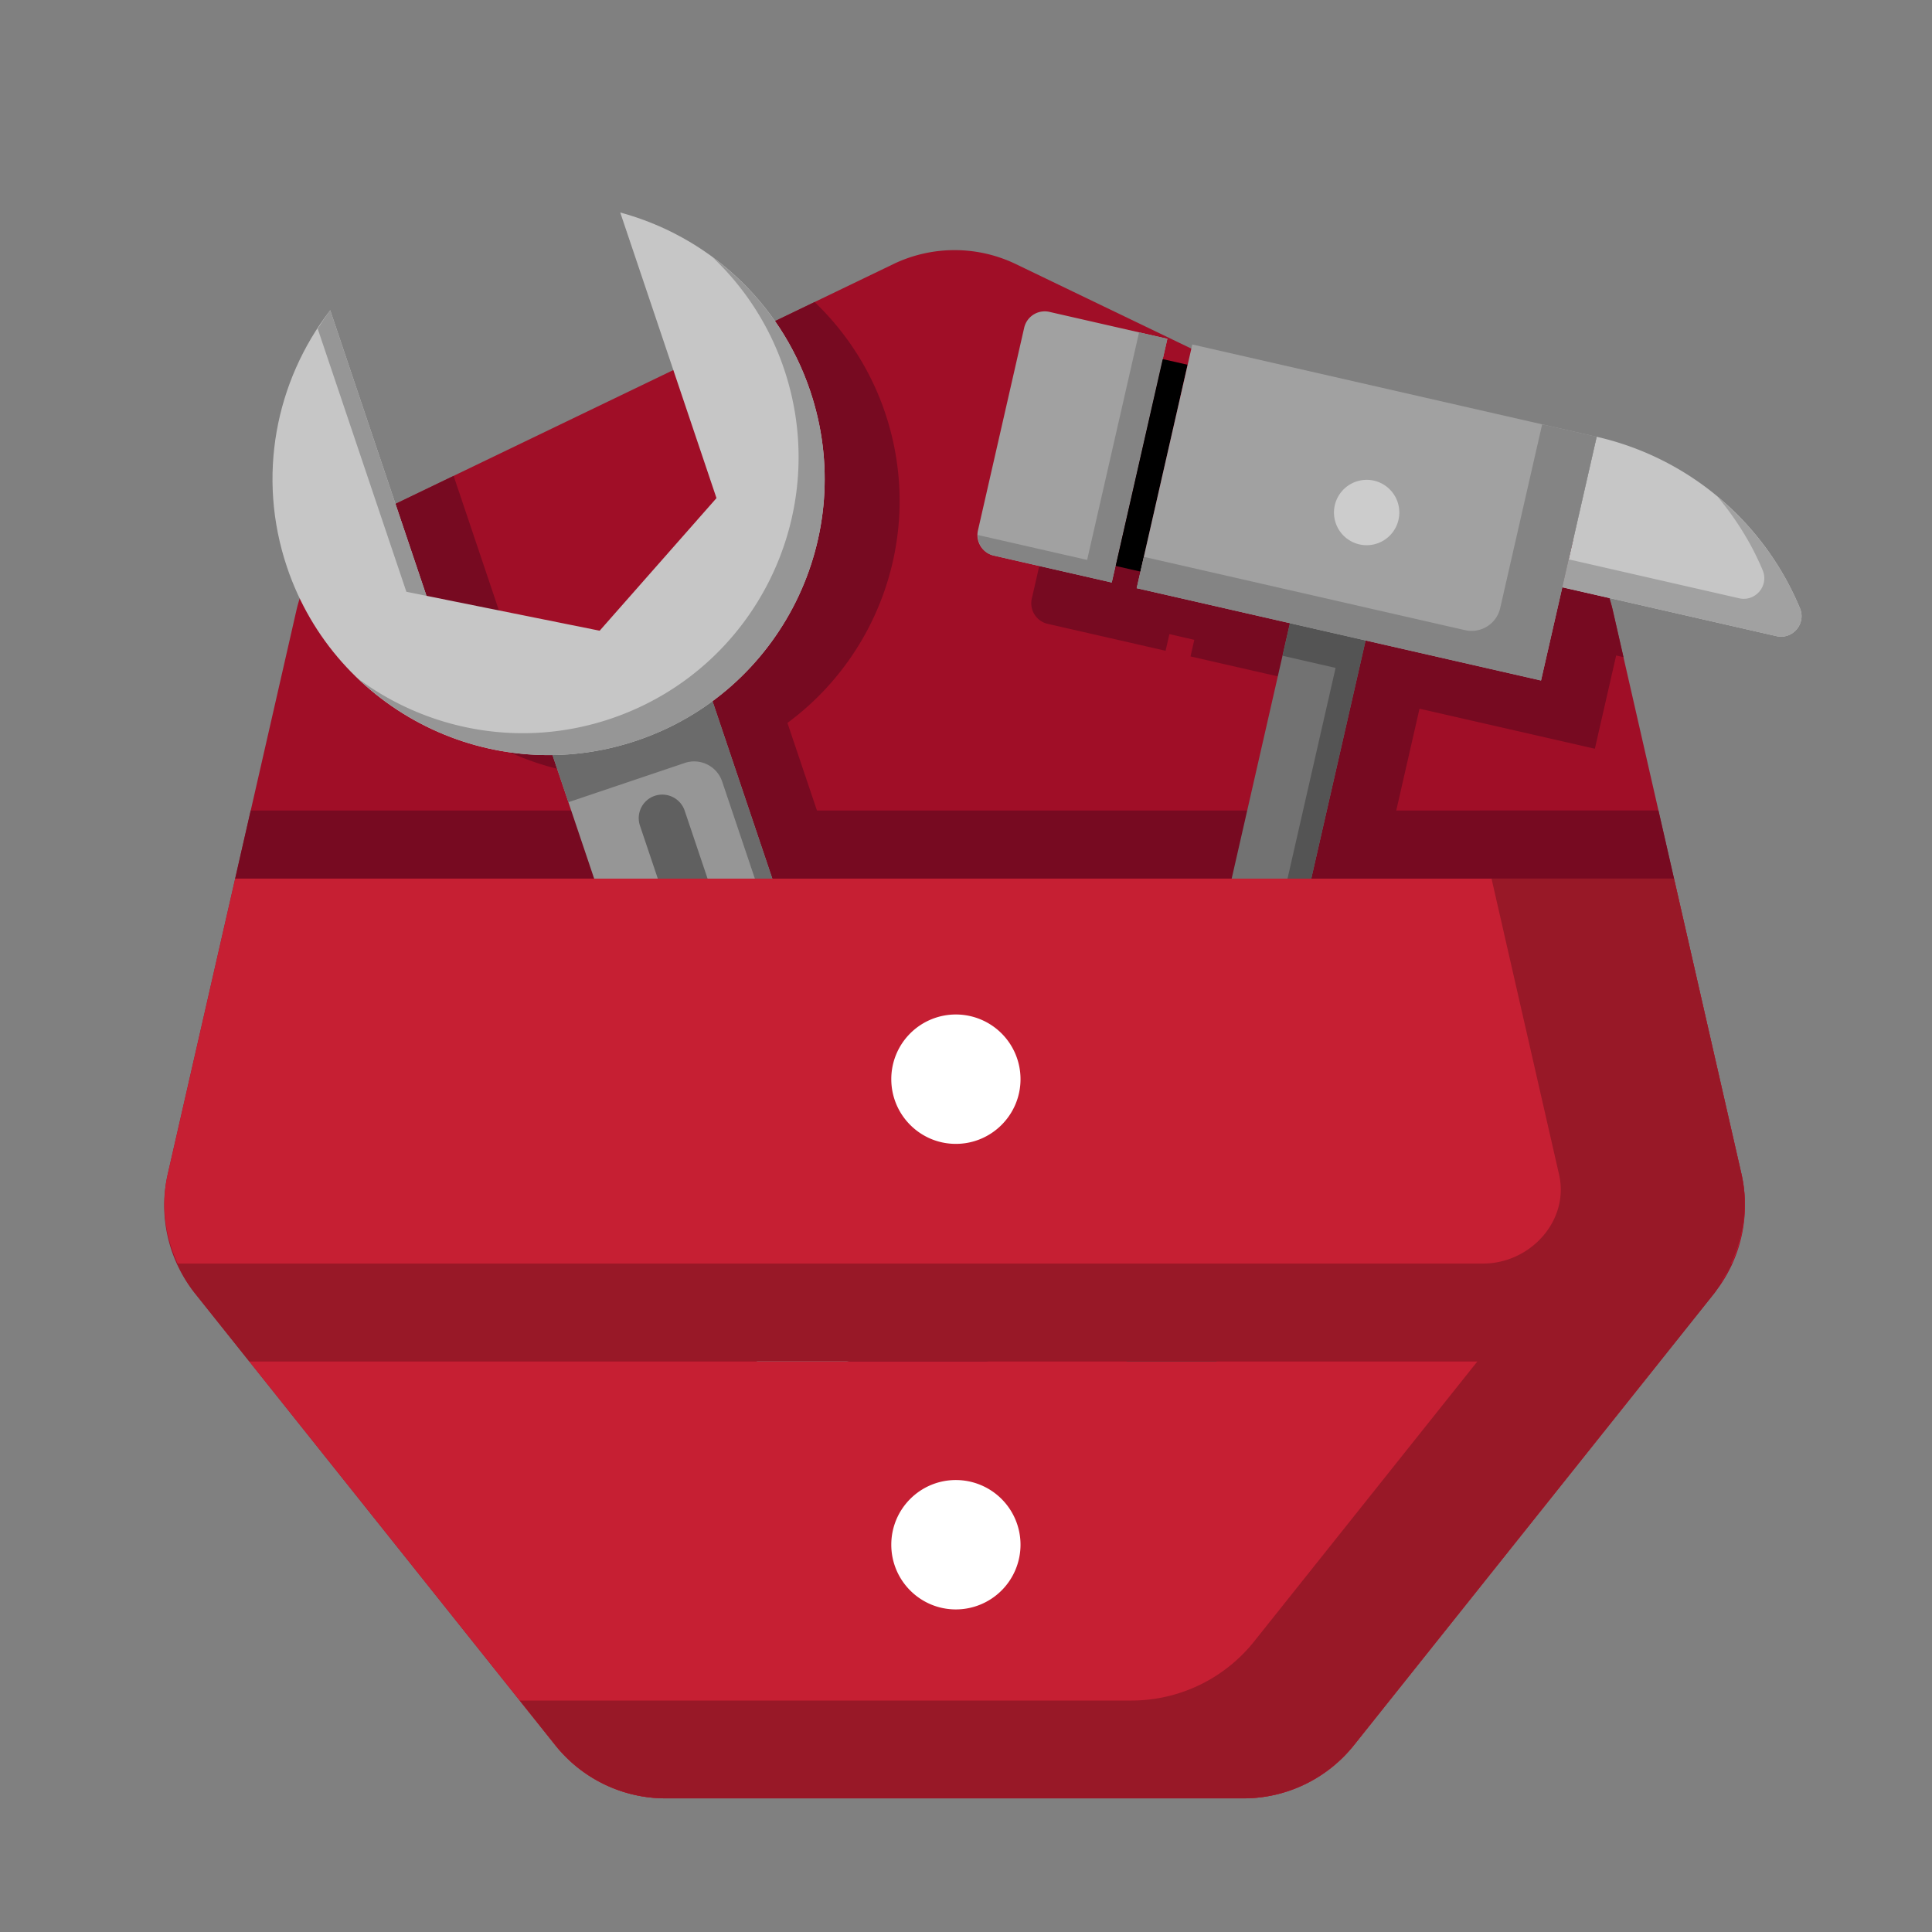 <svg viewBox="0 0 200 200" fill="none" xmlns="http://www.w3.org/2000/svg"><rect x="0" y="0" width="200" height="200" fill="#808080" stroke="none"/><path d="M92.477 27.341 38.583 53.294a14.604 14.604 0 0 0-7.905 9.92l-13.31 58.314a14.599 14.599 0 0 0 2.82 12.362l37.294 46.771a14.63 14.63 0 0 0 11.427 5.5h59.816c4.452 0 8.656-2.026 11.432-5.5l37.29-46.771a14.6 14.6 0 0 0 2.823-12.362l-13.309-58.314a14.613 14.613 0 0 0-7.911-9.92L105.162 27.34a14.62 14.62 0 0 0-12.685 0Z" fill="#A00E27"/><path d="m25.953 83.904-1.612 7.052 148.955.002-1.614-7.057-145.729.003Z" fill="#770A21"/><path d="M166.961 63.215a14.612 14.612 0 0 0-7.91-9.914l-14.669-7.065L129 42.725l-.476 2.1-2.58-.588.476-2.104-12.21-2.787a2.177 2.177 0 0 0-2.607 1.64l-4.79 20.981a2.18 2.18 0 0 0 1.639 2.612l12.209 2.787.397-1.724 2.58.593 4.627-20.29-5.023 22.008 15.863 3.622-7.329 32.113 7.837 1.787 7.334-32.112 18.153 4.145 2.205-9.655.756.174-1.1-4.812Zm-79.899 82.821 16.567-5.584-22.114-65.616c9.725-7.17 14.177-20.041 10.11-32.108a28.405 28.405 0 0 0-7.297-11.459l-8.603 4.14 6.203 18.418L69.84 67.555l-17.937-3.612-4.944-14.679-8.37 4.03c-.873.422-1.666.951-2.422 1.522.217 2.057.613 4.12 1.3 6.16C41.535 73.043 52.872 80.594 64.95 80.42l22.113 65.616Z" fill="#770A21"/><path d="m115.088 60.301-12.21-2.787a2.18 2.18 0 0 1-1.639-2.612l4.785-20.977a2.18 2.18 0 0 1 2.612-1.639l12.21 2.787-5.758 25.228Z" fill="#A1A1A1"/><path d="m117.916 34.406-5.377 23.557-11.311-2.58c-.005 1 .64 1.904 1.65 2.136l12.209 2.787 5.759-25.233-2.93-.667Z" fill="#848484"/><path d="M165.287 45.214a30.004 30.004 0 0 1 21.041 17.745c.67 1.596-.75 3.275-2.434 2.892l-22.161-5.059 3.554-15.578Z" fill="#C6C6C6"/><path d="M186.33 62.965a29.962 29.962 0 0 0-8.518-11.538c1.893 2.279 3.495 4.812 4.663 7.614.661 1.597-.756 3.273-2.437 2.893l-17.651-4.03-.661 2.893 22.167 5.06c1.686.38 3.098-1.295 2.437-2.892Z" fill="#A1A1A1"/><path d="m120.365 37.174 2.568.584-4.871 21.413-2.568-.584 4.871-21.413Z" fill="#000"/><path d="m135.037 57.921 7.831 1.786-8.828 38.707-7.831-1.786 8.828-38.707Z" fill="#727272"/><path d="m135.039 57.92-2.274 9.963 5.494 1.259-6.557 28.739 2.337.534 8.836-38.707-7.836-1.787Z" fill="#545454"/><path d="M119.815 142.674c-3.722-.851-5.954-4.674-4.859-8.333l11.22-37.592 7.837 1.793-6.203 38.733a6.608 6.608 0 0 1-7.995 5.399Z" fill="#353535"/><path d="m123.426 35.66 41.86 9.555-5.759 25.23-41.86-9.556 5.759-25.23Z" fill="#A1A1A1"/><path d="m159.643 43.928-4.342 19.015a3.038 3.038 0 0 1-3.643 2.29l-33.244-7.588-.746 3.246 41.858 9.556 5.759-25.229-5.642-1.29Z" fill="#848484"/><path d="m134.018 101.022-8.926-2.036a.57.57 0 0 1-.429-.682l.492-2.141a.565.565 0 0 1 .677-.429l8.926 2.041c.307.07.497.37.428.677l-.486 2.142a.57.57 0 0 1-.682.428Z" fill="#000"/><path d="M144.772 53.808a3.38 3.38 0 0 1-4.048 2.547 3.384 3.384 0 0 1-2.546-4.054 3.392 3.392 0 0 1 4.054-2.545 3.383 3.383 0 0 1 2.54 4.052Z" fill="#CCC"/><path d="m55.93 74.408 16.56-5.582 23.38 69.365-16.56 5.582-23.38-69.365Z" fill="#969696"/><path d="M70.886 78.981a3.057 3.057 0 0 1 3.87 1.92l19.492 57.838 1.623-.55-23.377-69.36-16.562 5.578 2.908 8.635 12.046-4.06Z" fill="#6B6B6B"/><path d="M86.846 138.957a2.44 2.44 0 0 1-3.094-1.533L66.25 85.476a2.438 2.438 0 0 1 1.533-3.093 2.449 2.449 0 0 1 3.093 1.533l17.503 51.948a2.435 2.435 0 0 1-1.533 3.093Z" fill="#606060"/><path d="m64.208 22 9.962 29.564-12.093 13.727-17.93-3.611-9.963-29.564c-5.637 7.307-7.64 17.196-4.473 26.597 5.039 14.954 21.246 22.992 36.2 17.952 14.954-5.039 22.996-21.246 17.957-36.2-3.167-9.402-10.75-16.059-19.66-18.465Z" fill="#C6C6C6"/><path d="M83.868 40.466a28.4 28.4 0 0 0-10.105-13.839 28.415 28.415 0 0 1 7.403 11.57c5.04 14.96-2.998 31.166-17.952 36.206-9.2 3.098-18.872 1.232-26.127-4.135 7.435 7.075 18.428 9.904 28.83 6.398 14.953-5.04 22.99-21.246 17.951-36.2Zm-41.8 20.794 2.079.418-9.963-29.564c-.47.618-.874 1.264-1.296 1.913l9.18 27.233Z" fill="#969696"/><path d="M171.847 140.924H25.797l31.69 39.738a14.61 14.61 0 0 0 11.427 5.504h59.816c4.447 0 8.651-2.025 11.427-5.504l31.69-39.738Zm8.428-19.396-6.98-30.574H24.348l-6.98 30.574c-.888 3.887-.063 7.906 2.1 11.21h158.708c2.163-3.304 2.988-7.323 2.099-11.21Z" fill="#C61F33"/><path d="M179.197 130.803c1.343-2.882 1.803-6.107 1.079-9.269l-6.98-30.58h-18.894l6.98 30.58c.006.031.011.058.021.089 1.053 4.77-2.998 9.18-7.878 9.18H18.336c.498 1.089 1.095 2.136 1.856 3.093l5.605 7.028h146.055l5.6-7.028c.286-.354.455-.772.693-1.152h.031c.09-.133.138-.286.222-.418.302-.513.672-.989.915-1.523h-.116Zm-7.35 10.121h-18.899l-23.129 29.009a16.241 16.241 0 0 1-12.696 6.107H53.802l3.685 4.622a14.61 14.61 0 0 0 11.427 5.504h59.816c4.447 0 8.651-2.025 11.427-5.504l3.686-4.622 28.004-35.116Z" fill="#981827"/><path d="M105.644 111.713c0 3.696-2.998 6.7-6.694 6.7-3.697 0-6.684-3.004-6.684-6.7a6.686 6.686 0 0 1 6.684-6.694 6.695 6.695 0 0 1 6.694 6.694Zm0 48.195a6.7 6.7 0 0 1-6.694 6.699c-3.697 0-6.684-3.003-6.684-6.699 0-3.696 2.987-6.695 6.684-6.695a6.696 6.696 0 0 1 6.694 6.695Z" fill="#fff"/></svg>